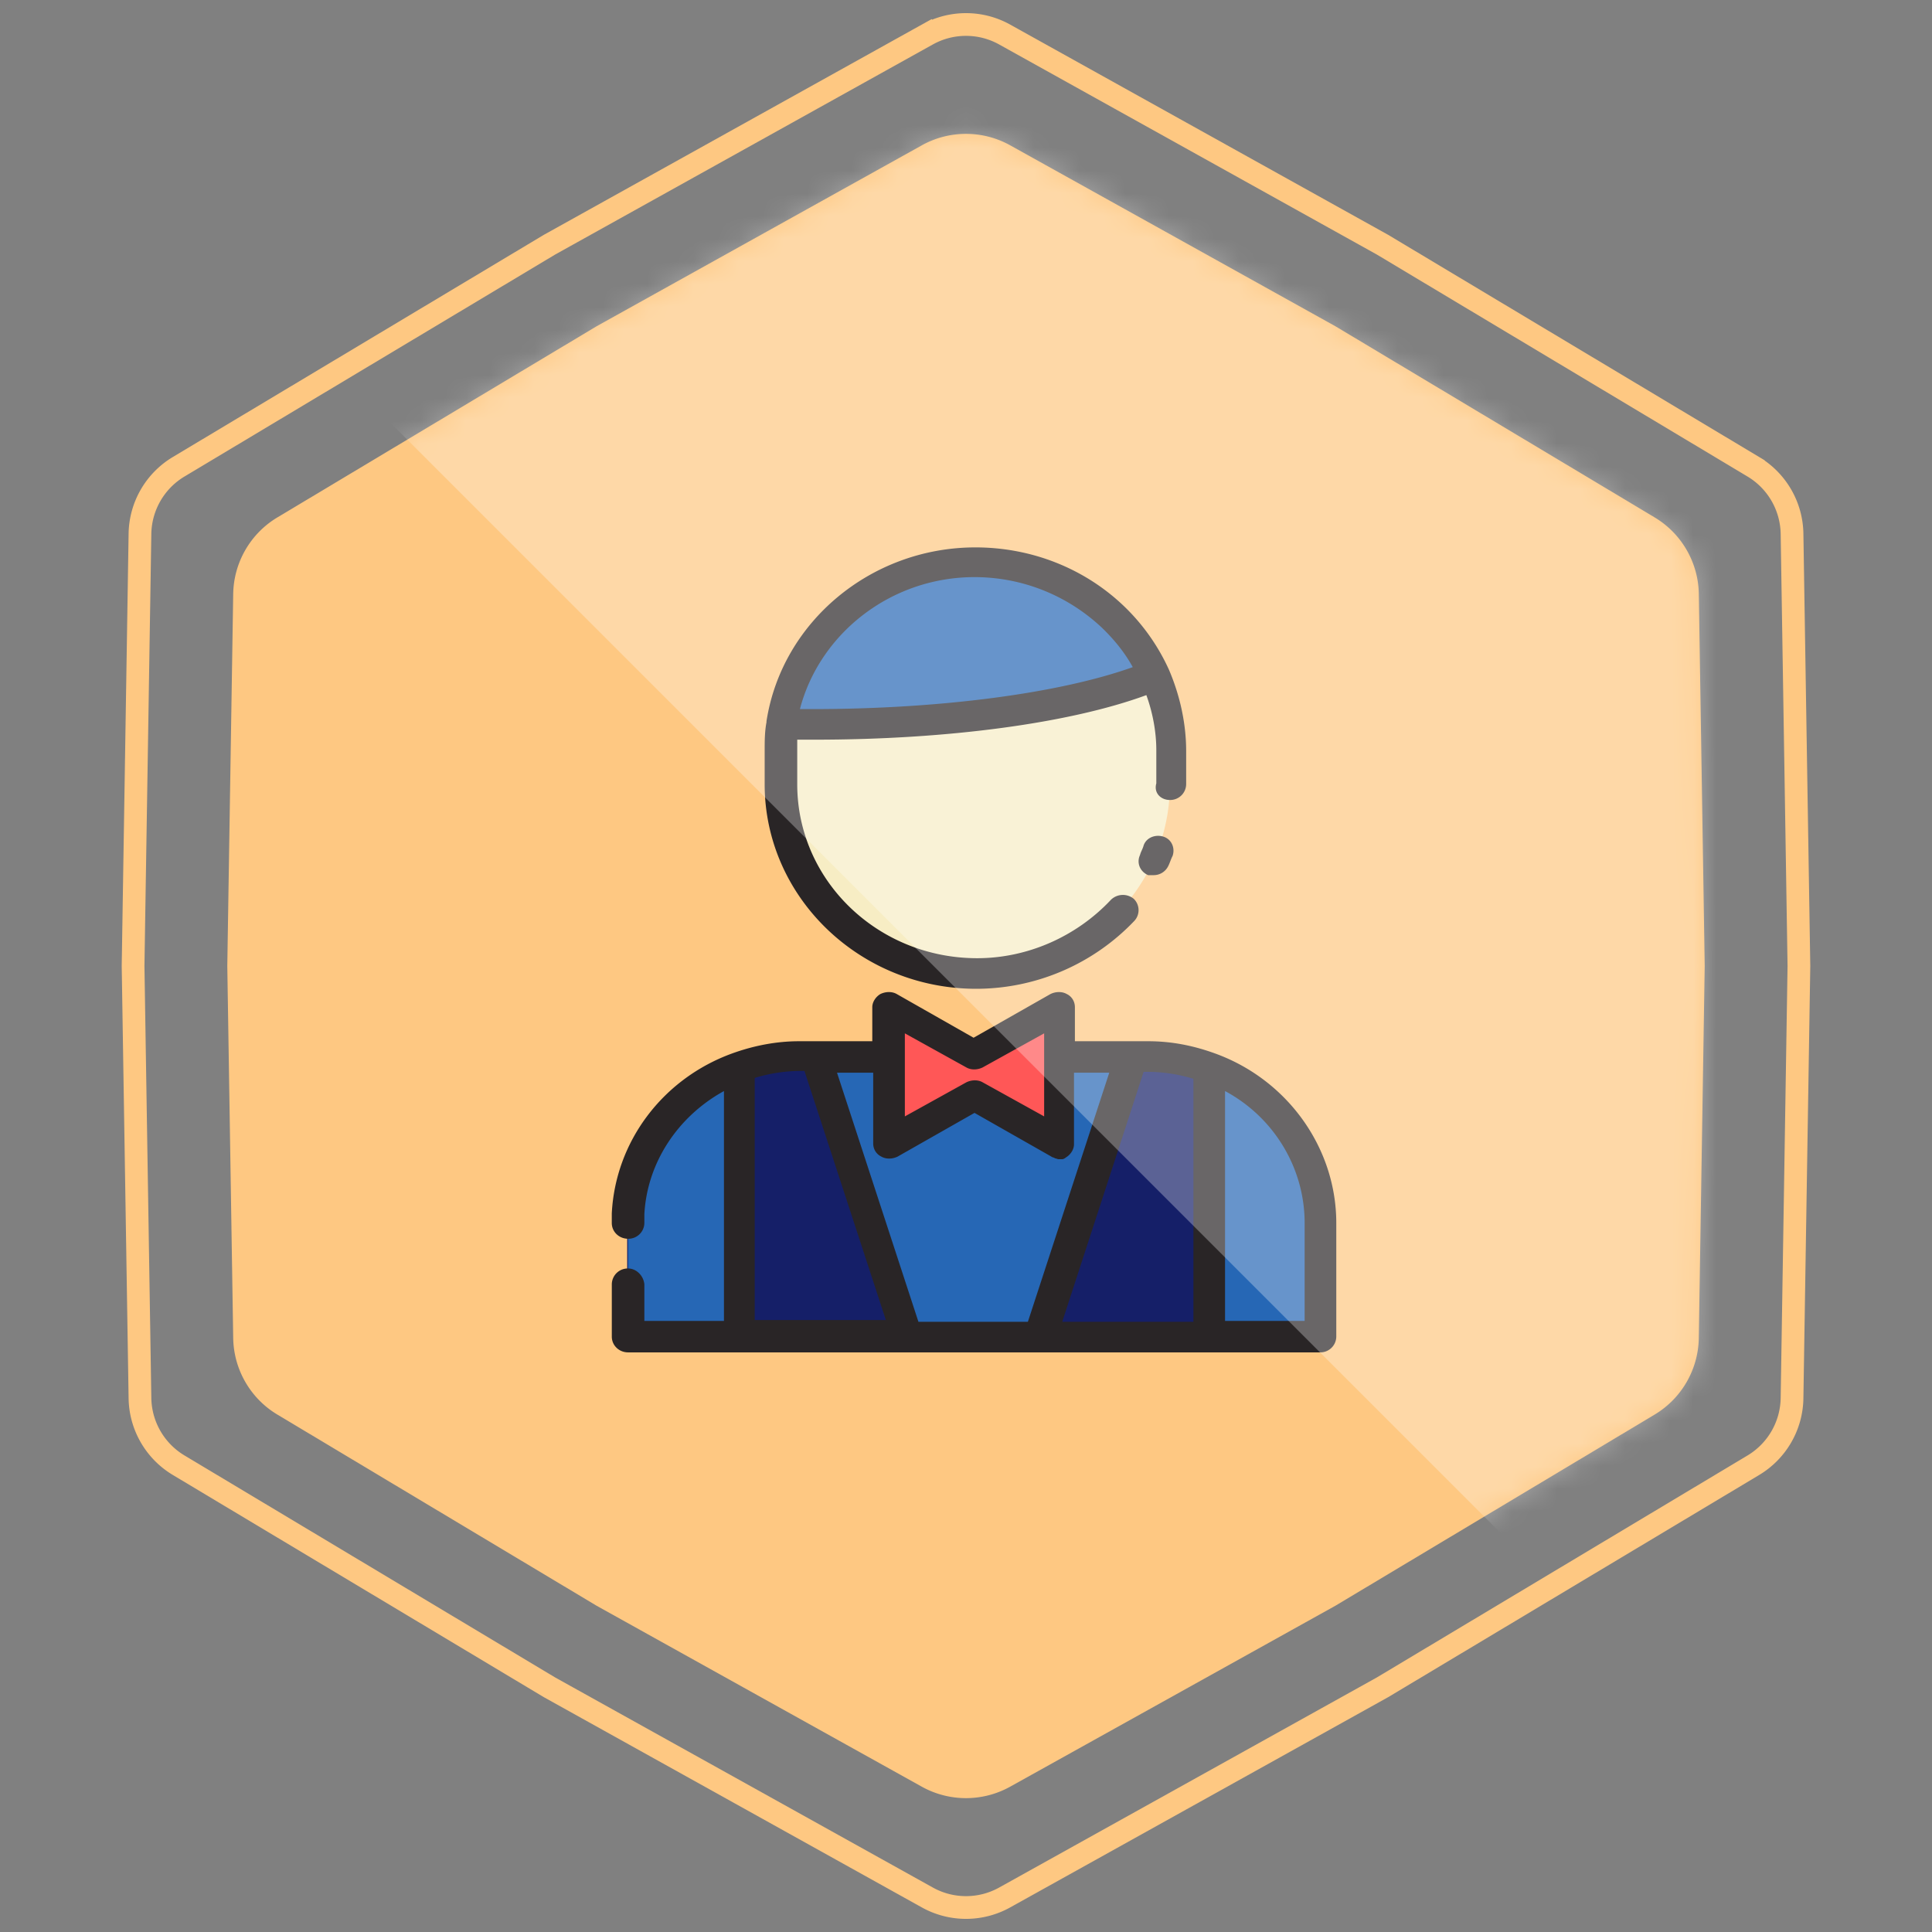 <svg width="85" height="85" fill="none" xmlns="http://www.w3.org/2000/svg"><rect width="100%" height="100%" fill="#808080" stroke="none"/><path d="M40.556 6.394a4 4 0 013.889 0l14.306 7.959 14.045 8.41a4 4 0 011.945 3.368L75 42.5l-.26 16.369a4 4 0 01-1.945 3.368l-14.045 8.41-14.306 7.959a4 4 0 01-3.89 0L26.25 70.647l-14.045-8.41a4 4 0 01-1.945-3.368L10 42.5l.26-16.369a4 4 0 011.945-3.368l14.045-8.41 14.307-7.959z" fill="#FEC882"/><path d="M40.799 1.519a3.5 3.5 0 013.402 0l16.621 9.245 16.318 9.772a3.5 3.5 0 011.702 2.947l.303 19.017-.303 19.017a3.5 3.5 0 01-1.702 2.947l-16.318 9.772-16.62 9.245a3.5 3.5 0 01-3.403 0l-16.621-9.245L7.86 64.463a3.5 3.5 0 01-1.702-2.947L5.855 42.5l.303-19.017a3.5 3.5 0 011.702-2.947l16.318-9.772 16.62-9.245-.242-.437.243.437z" stroke="#FEC882"/><path d="M35.194 46.464a7.99 7.99 0 00-2.706.461c-2.865 1.039-4.895 3.73-4.895 6.845v4.96h30.482v-4.96c0-3.153-2.029-5.806-4.894-6.845a7.825 7.825 0 00-2.706-.461h-3.94v3.807l-3.74-2.115-3.741 2.115v-3.807h-3.86z" fill="#151F68"/><path d="M46.575 44.31l-3.7 2.116-3.741-2.116v5.961l3.74-2.077 3.701 2.077v-5.96z" fill="#FF5757"/><path d="M35.91 46.464l4.02 12.344h5.85l4.018-12.344h-3.223v3.807l-3.7-2.077-3.742 2.077v-3.807H35.91zM53.22 46.964v11.844h4.856v-4.96c0-3.192-2.03-5.846-4.855-6.884zM27.633 53.809v4.96h4.895V46.964c-2.866 1.038-4.895 3.692-4.895 6.845z" fill="#2667B5"/><path d="M51.47 34.505v-1.462c0-1.192-.239-2.307-.716-3.307a8.42 8.42 0 00-1.791-2.576c-1.552-1.5-3.701-2.423-6.089-2.423-4.337 0-7.919 3.115-8.516 7.153-.04.384-.08.769-.08 1.192v1.461c0 4.576 3.86 8.306 8.596 8.306 4.736 0 8.596-3.73 8.596-8.344z" fill="#F7EDC4"/><path d="M48.923 27.16c-1.552-1.5-3.7-2.423-6.088-2.423-4.338 0-7.92 3.115-8.516 7.153h1.393c6.367 0 11.938-.846 15.002-2.154-.398-1-1.035-1.845-1.79-2.576z" fill="#2667B5"/><path d="M27.633 55.808a.702.702 0 00-.716.692v2.307c0 .385.318.692.716.692h30.442a.702.702 0 00.716-.692v-4.999c0-3.307-2.148-6.306-5.332-7.46-.955-.346-1.91-.538-2.945-.538h-3.223v-1.5c0-.23-.12-.462-.358-.577-.2-.115-.478-.115-.716 0l-3.383 1.923-3.382-1.923c-.2-.115-.478-.115-.717 0-.199.115-.358.346-.358.577v1.5h-3.223c-.995 0-1.99.192-2.945.538-3.064 1.115-5.133 3.884-5.293 7.037v.423c0 .385.319.692.717.692a.702.702 0 00.716-.692v-.384c.12-2.27 1.473-4.307 3.502-5.422v10.113h-3.502V56.5c-.04-.385-.358-.692-.716-.692zm26.264-7.806c2.149 1.153 3.502 3.383 3.502 5.806v4.307h-3.502V48.001zm-3.582-.846h.2a6.93 6.93 0 011.99.307v10.69h-5.771l3.581-10.997zm-10.505-.693v-1l2.706 1.5c.199.116.477.116.716 0l2.706-1.5v3.654l-2.706-1.5c-.199-.115-.477-.115-.716 0l-2.706 1.5v-2.654zm-1.393.693v3.153c0 .23.12.461.358.577.2.115.478.115.716 0l3.383-1.923 3.382 1.923c.04.038.12.038.16.076.04 0 .119.039.159.039h.159c.04 0 .12-.038.16-.077.198-.115.357-.346.357-.577v-3.153h1.552l-3.581 10.96h-4.815l-3.582-10.96h1.592v-.038zm-5.213.269a6.93 6.93 0 011.99-.308h.199l3.581 10.96h-5.77V47.425zM51.47 35.196a.702.702 0 00.716-.692v-1.461c0-1.23-.279-2.461-.756-3.576a9.06 9.06 0 00-1.95-2.77c-1.75-1.691-4.099-2.614-6.566-2.614-4.576 0-8.516 3.269-9.192 7.652v.039c-.08.423-.08.846-.08 1.269v1.461c0 4.96 4.178 8.999 9.312 8.999a9.617 9.617 0 006.964-3 .694.694 0 00-.04-.961.755.755 0 00-.995.038c-1.512 1.615-3.66 2.577-5.89 2.577-4.377 0-7.918-3.423-7.918-7.653v-1.461-.5h.756c5.89 0 11.261-.73 14.604-1.961.279.769.438 1.615.438 2.422v1.462c-.12.423.199.73.597.73zM35.75 31.197h-.557c.875-3.345 4.02-5.806 7.68-5.806 2.11 0 4.1.807 5.611 2.23.518.5.995 1.077 1.353 1.73-3.223 1.154-8.476 1.846-14.087 1.846z" fill="#292526"/><path d="M50.753 38.503a.712.712 0 00.637-.384c.08-.154.119-.308.199-.462.119-.346-.04-.73-.398-.846-.359-.115-.757.039-.876.385-.04.154-.12.269-.16.423-.158.346 0 .73.36.884h.238z" fill="#292526"/><mask id="prefix__a" maskUnits="userSpaceOnUse" x="9" y="5" width="67" height="75"><path d="M40.556 6.394a4 4 0 013.889 0l14.306 7.959 14.045 8.41a4 4 0 011.945 3.368L75 42.5l-.26 16.369a4 4 0 01-1.945 3.368l-14.045 8.41-14.306 7.959a4 4 0 01-3.89 0L26.25 70.647l-14.045-8.41a4 4 0 01-1.945-3.368L10 42.5l.26-16.369a4 4 0 011.945-3.368l14.045-8.41 14.307-7.959z" fill="#FEC882"/></mask><g mask="url(#prefix__a)"><path fill="#fff" fill-opacity=".3" d="M12.75 14.175l29.05-29.05L98.385 41.71l-29.05 29.05z"/></g></svg>